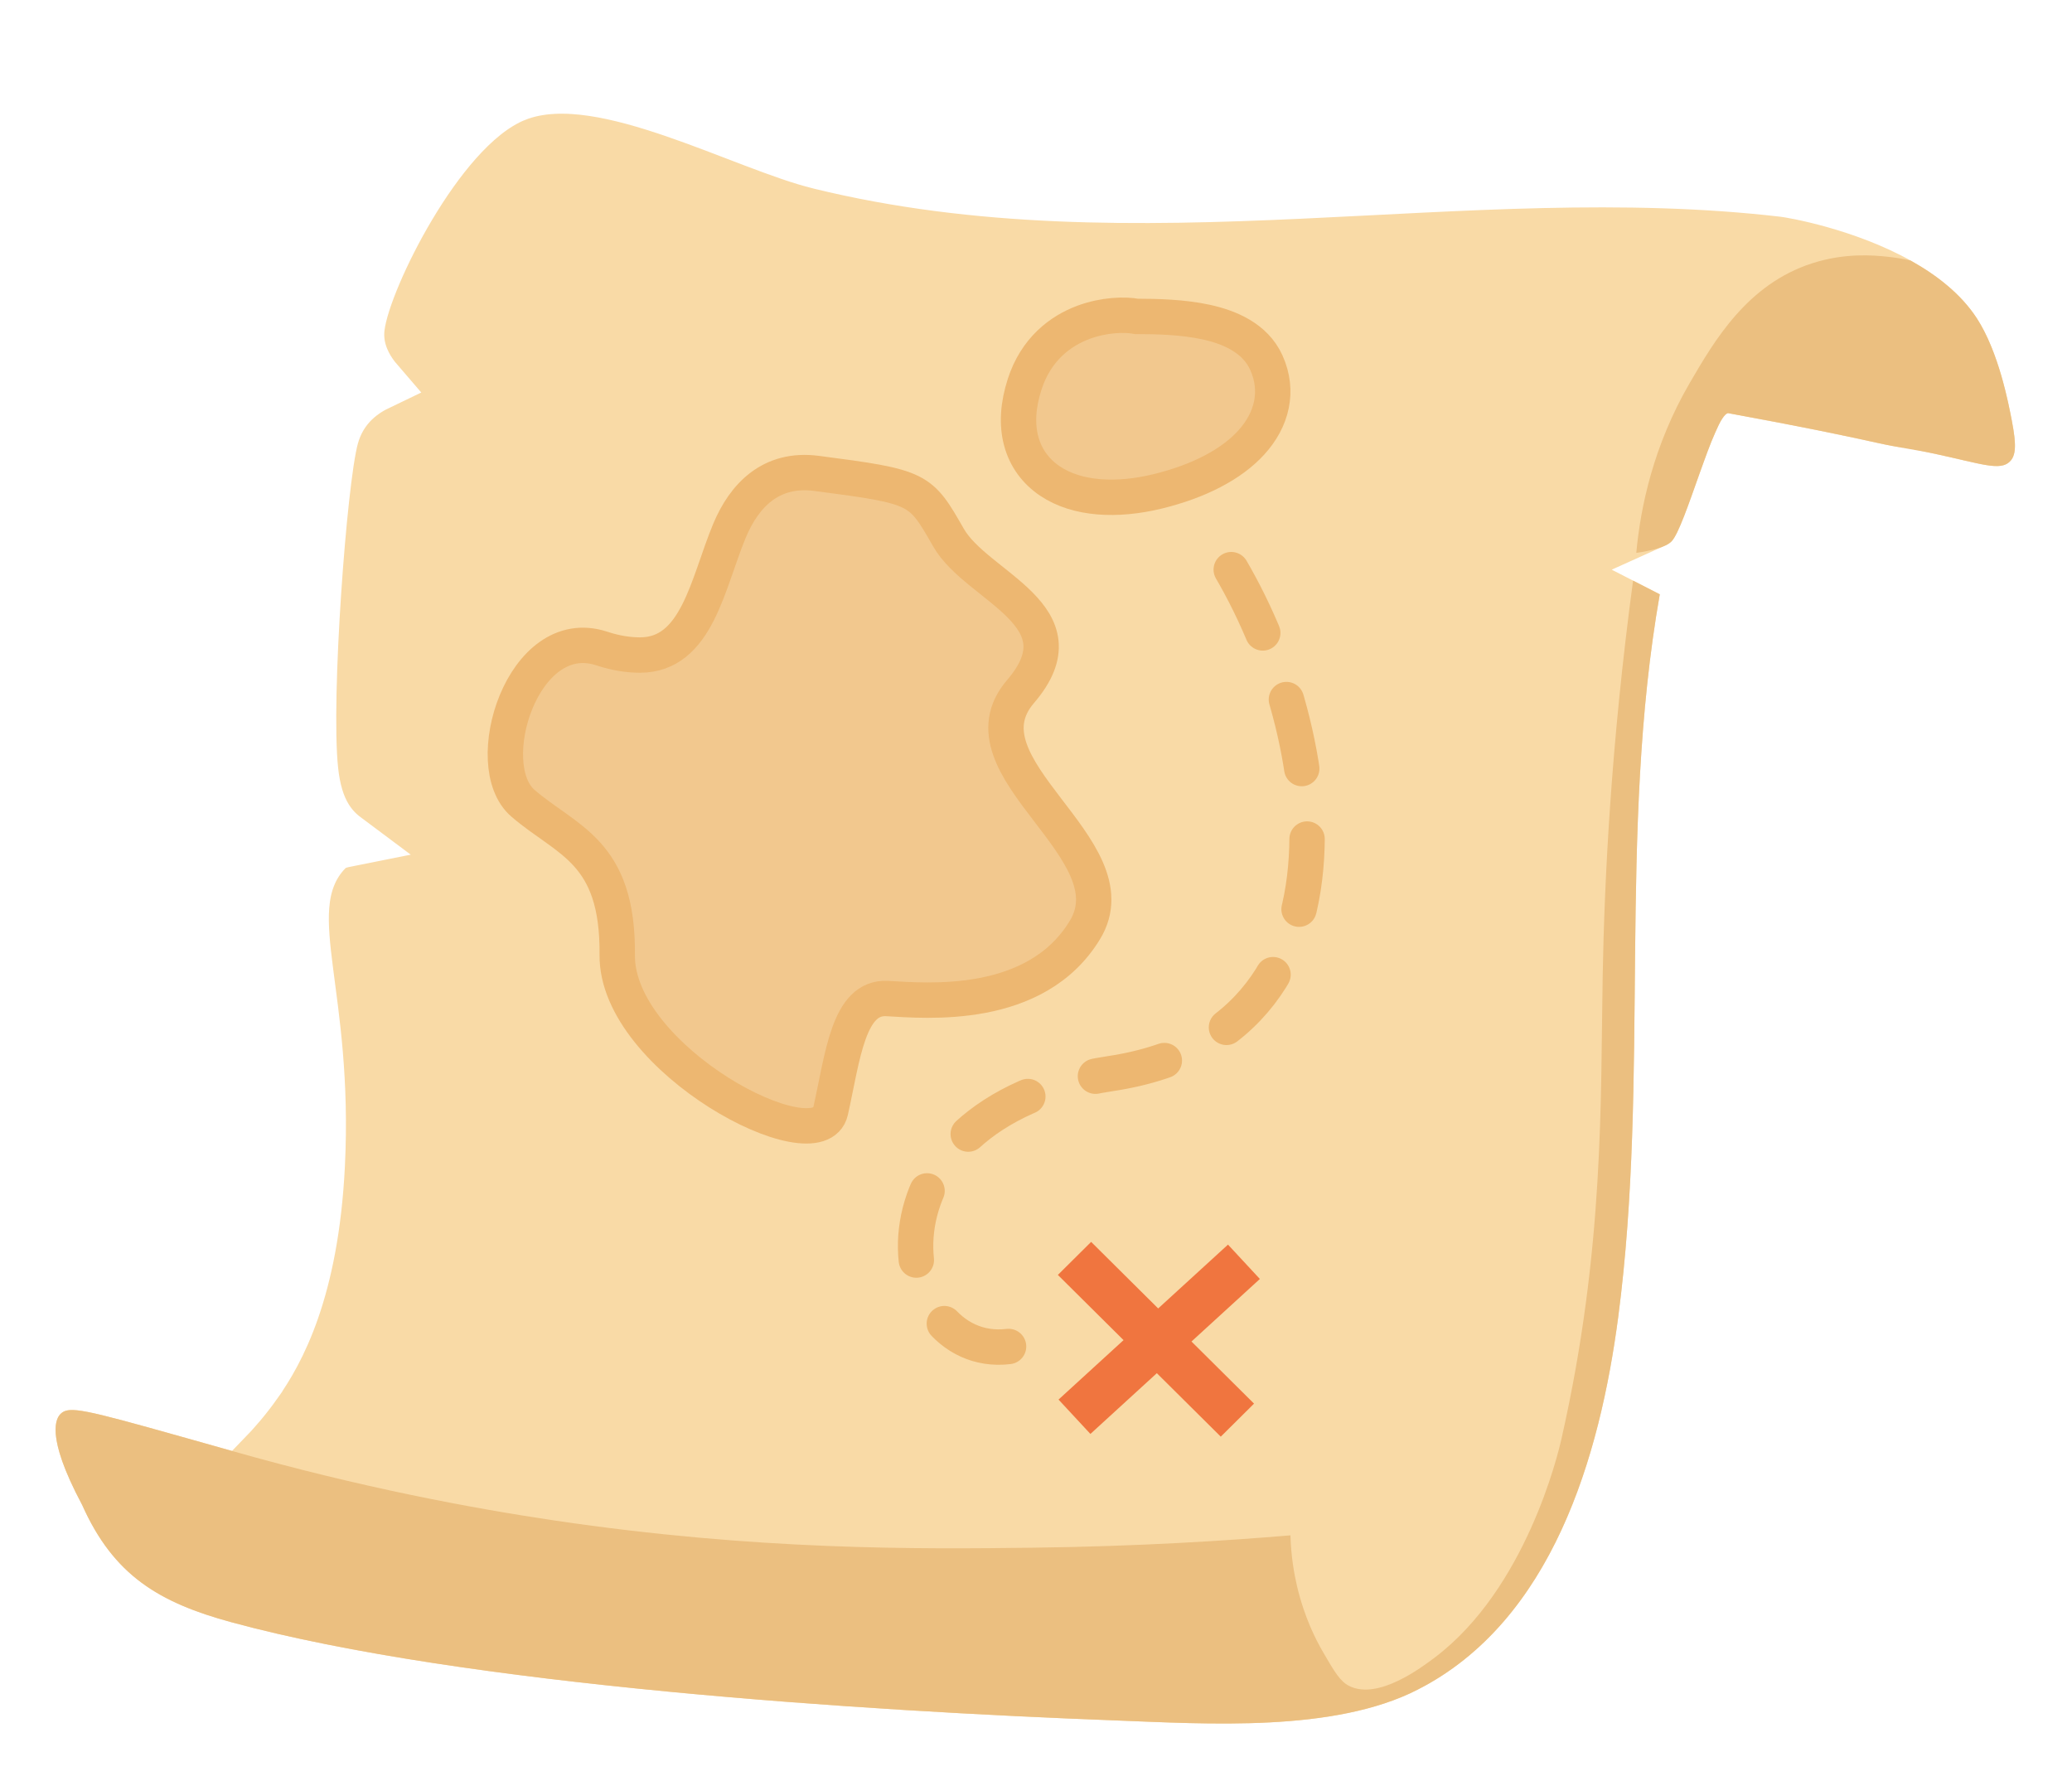 <svg width="820" height="705" viewBox="0 0 820 705" fill="none" xmlns="http://www.w3.org/2000/svg">
<g filter="url(#filter0_d_120_3)">
<path d="M203.656 14.271C213.289 10.384 224.236 10.438 234.644 11.977C245.196 13.536 256.388 16.813 267.177 20.514C277.955 24.21 288.912 28.54 298.689 32.254C308.703 36.057 317.399 39.182 324.474 40.916L324.477 40.917C387.031 56.266 450.336 55.531 514.374 52.58C577.946 49.65 642.763 44.473 705.963 51.861H705.962C709.982 52.331 737.421 57.095 761.471 70.503L762.525 71.096C773.065 77.096 783.546 85.171 790.855 95.92L791.576 97.004L791.579 97.009C800.35 110.535 804.599 129.341 806.396 138.36L807.022 141.583L807.024 141.591L807.025 141.599C807.951 146.442 808.59 150.962 808.384 154.906C808.158 159.223 806.855 163.915 802.956 167.652L802.957 167.653C796.876 173.489 789.095 172.687 784.393 171.937C779.498 171.155 772.152 169.247 763.912 167.452V167.453C760.334 166.681 756.704 166.054 752.789 165.369C748.96 164.7 744.869 163.976 740.763 163.055V163.056C729.5 160.549 712.893 157.061 688.864 152.611C687.117 156.572 685.132 161.998 683.004 167.981C680.942 173.78 678.745 180.104 676.742 185.238C675.737 187.814 674.696 190.314 673.655 192.444C672.797 194.201 671.339 197.01 669.21 199.123L669.203 199.13C667.392 200.924 665.245 202.191 663.213 203.106L669.098 206.123L667.694 214.114C659.568 260.383 658.562 307.296 658.085 355.122C657.611 402.68 657.665 451.275 651.339 499.54V499.544C649.492 513.603 646.902 528.357 643.2 543.045C632.068 587.209 610.314 632.89 566.082 655.501L566.083 655.502C547.447 665.031 524.861 668.54 503.022 669.666C481.107 670.796 458.635 669.559 440.164 668.854V668.854C342.689 665.183 182.312 655.074 88.803 629.681L88.798 629.68C73.862 625.617 60.68 620.541 49.451 612.223C38.135 603.839 29.481 592.675 22.638 577.472C14.994 563.079 11.738 552.978 11.114 545.531C10.79 541.66 11.153 538.217 12.22 535.195C13.329 532.054 14.985 529.984 16.323 528.676C19.147 525.91 22.616 524.471 26.505 524.131C29.735 523.848 33.247 524.328 36.802 525.021C44.035 526.43 55.565 529.619 74.22 534.862L84.223 537.673C85.64 538.072 87.069 538.478 88.51 538.885C92.197 535.101 96.496 530.204 100.762 524.173V524.172C109.524 511.784 123.038 487.809 125.509 438.069C127.159 404.64 123.301 380.287 120.873 361.344C119.687 352.092 118.709 343.244 119.331 335.489C119.986 327.322 122.473 319.464 128.84 312.933L128.854 312.918L128.869 312.902C130.306 311.44 131.808 310.735 132.228 310.539C132.871 310.238 133.441 310.039 133.805 309.921C134.545 309.681 135.275 309.506 135.832 309.384C135.955 309.357 136.082 309.332 136.21 309.306C133.556 307.324 130.949 304.767 128.747 301.255C125.472 296.032 123.671 289.638 122.848 281.821L122.847 281.813C121.297 266.999 122.254 237.985 124.023 211.459C124.92 198.021 126.046 184.912 127.231 174.124C128.38 163.671 129.67 154.528 131.037 149.603C134.089 138.61 141.619 132.204 149.007 128.655C148.041 127.535 147.108 126.344 146.246 125.082C143.058 120.412 140.343 114.051 141.238 106.518C141.914 100.839 144.553 93.055 147.91 85.137C151.398 76.91 156.101 67.526 161.573 58.346C167.031 49.19 173.397 39.997 180.267 32.289C186.985 24.751 194.912 17.8 203.654 14.271L203.656 14.271Z" fill="#F9DAA6" stroke="white" stroke-width="22"/>
<path d="M498.596 483.182L485.982 469.583L458.353 494.85L431.821 468.505L418.654 481.578L444.646 507.385L418.918 530.914L431.532 544.513L457.823 520.469L483.124 545.591L496.291 532.518L471.531 507.933L498.596 483.182Z" fill="#F0753F"/>
<path d="M646.291 206.794L656.86 212.212C640.258 306.74 652.873 403.186 640.432 498.111C633.145 553.579 614.231 618.536 561.076 645.708C527.914 662.664 478.083 659.294 440.583 657.863C342.927 654.186 183.793 644.079 91.685 619.066C62.949 611.249 44.981 600.546 32.519 572.626C17.545 544.551 22.479 538.034 24.019 536.536C27.28 533.343 33.489 534.841 71.25 545.454C77.77 547.282 84.573 549.197 91.641 551.201C142.969 565.778 186.877 573.926 219.464 578.77C299.593 590.659 363.141 590.11 409.008 589.536C450.954 589.008 485.922 586.74 510.695 584.648C510.937 592.906 512.125 599.687 513.27 604.621C516.243 617.369 521 626.397 523.62 630.89C528.089 638.574 530.313 642.428 533.947 644.255C545.352 649.981 562.528 636.988 567.924 632.916C603.903 605.654 616.608 552.39 617.884 546.752C635.017 471.424 633.387 411.819 634.269 363.222C634.951 325.413 637.527 271.884 646.291 206.794Z" fill="#EBBF80"/>
<path d="M795.34 159.717C791.486 163.416 784.33 160.642 766.231 156.7C758.567 155.047 750.795 154.035 743.153 152.319C730.69 149.544 711.843 145.601 683.899 140.514C678.307 141.638 666.945 185.875 661.462 191.314C659.172 193.583 653.623 194.948 647.566 195.805C649.22 177.881 654.26 153.418 668.727 128.558C678.483 111.803 691.518 89.429 717.259 81.174C730.317 76.988 741.591 78.046 746.854 78.596C750.069 78.927 753.173 79.433 756.124 80.116C766.495 85.885 776.118 93.394 782.349 102.993C791.002 116.337 794.834 136.464 796.221 143.664C798.027 153.11 797.85 157.315 795.34 159.717Z" fill="#EBBF80"/>
<path d="M428.836 104.55C437.056 101.502 445.266 101.37 449.796 102.22C457.862 102.232 468.109 102.47 477.267 104.46C486.383 106.441 496.682 110.644 501.146 120.498C506.274 131.822 503.365 143.194 495.168 152.173C487.242 160.855 474.351 167.503 458.269 171.443C442.06 175.415 426.302 174.629 415.524 167.379C409.975 163.646 405.929 158.285 404.127 151.497C402.353 144.816 402.88 137.264 405.479 129.166C409.945 115.246 419.612 107.97 428.836 104.55Z" fill="#F2C88E" stroke="#EDB771" stroke-width="14"/>
<path d="M323.138 164.352C305.036 161.995 294.49 173.142 288.69 187.071C279.995 207.953 275.876 236.254 253.256 236.25C248.712 236.249 243.668 235.485 238.132 233.662C206.873 223.37 189.466 279.808 206.932 294.88C224.399 309.952 244.689 313.67 244.272 354.963C243.855 396.255 323.897 438.332 328.717 416.727C333.537 395.123 335.728 371.351 351.085 372.194C366.441 373.036 409.967 377.207 429.416 344.968C448.864 312.729 377.997 280.847 403.885 250.686C429.774 220.525 386.709 209.512 375.414 189.838C364.12 170.165 364.168 169.695 323.138 164.352Z" fill="#F2C88E" stroke="#EDB771" stroke-width="14"/>
<path d="M399.144 509.903C352.036 515.613 335.612 417.59 439.59 401.887C550.629 385.118 522.388 251.045 479.086 189.661" stroke="#EDB771" stroke-width="14" stroke-linecap="round" stroke-dasharray="28 28"/>
</g>
<defs>
<filter id="filter0_d_120_3" x="0" y="0" width="819.422" height="704.121" filterUnits="userSpaceOnUse" color-interpolation-filters="sRGB">
<feFlood flood-opacity="0" result="BackgroundImageFix"/>
<feColorMatrix in="SourceAlpha" type="matrix" values="0 0 0 0 0 0 0 0 0 0 0 0 0 0 0 0 0 0 127 0" result="hardAlpha"/>
<feOffset dy="23"/>
<feComposite in2="hardAlpha" operator="out"/>
<feColorMatrix type="matrix" values="0 0 0 0 0 0 0 0 0 0 0 0 0 0 0 0 0 0 0.1 0"/>
<feBlend mode="normal" in2="BackgroundImageFix" result="effect1_dropShadow_120_3"/>
<feBlend mode="normal" in="SourceGraphic" in2="effect1_dropShadow_120_3" result="shape"/>
</filter>
</defs>
</svg>
